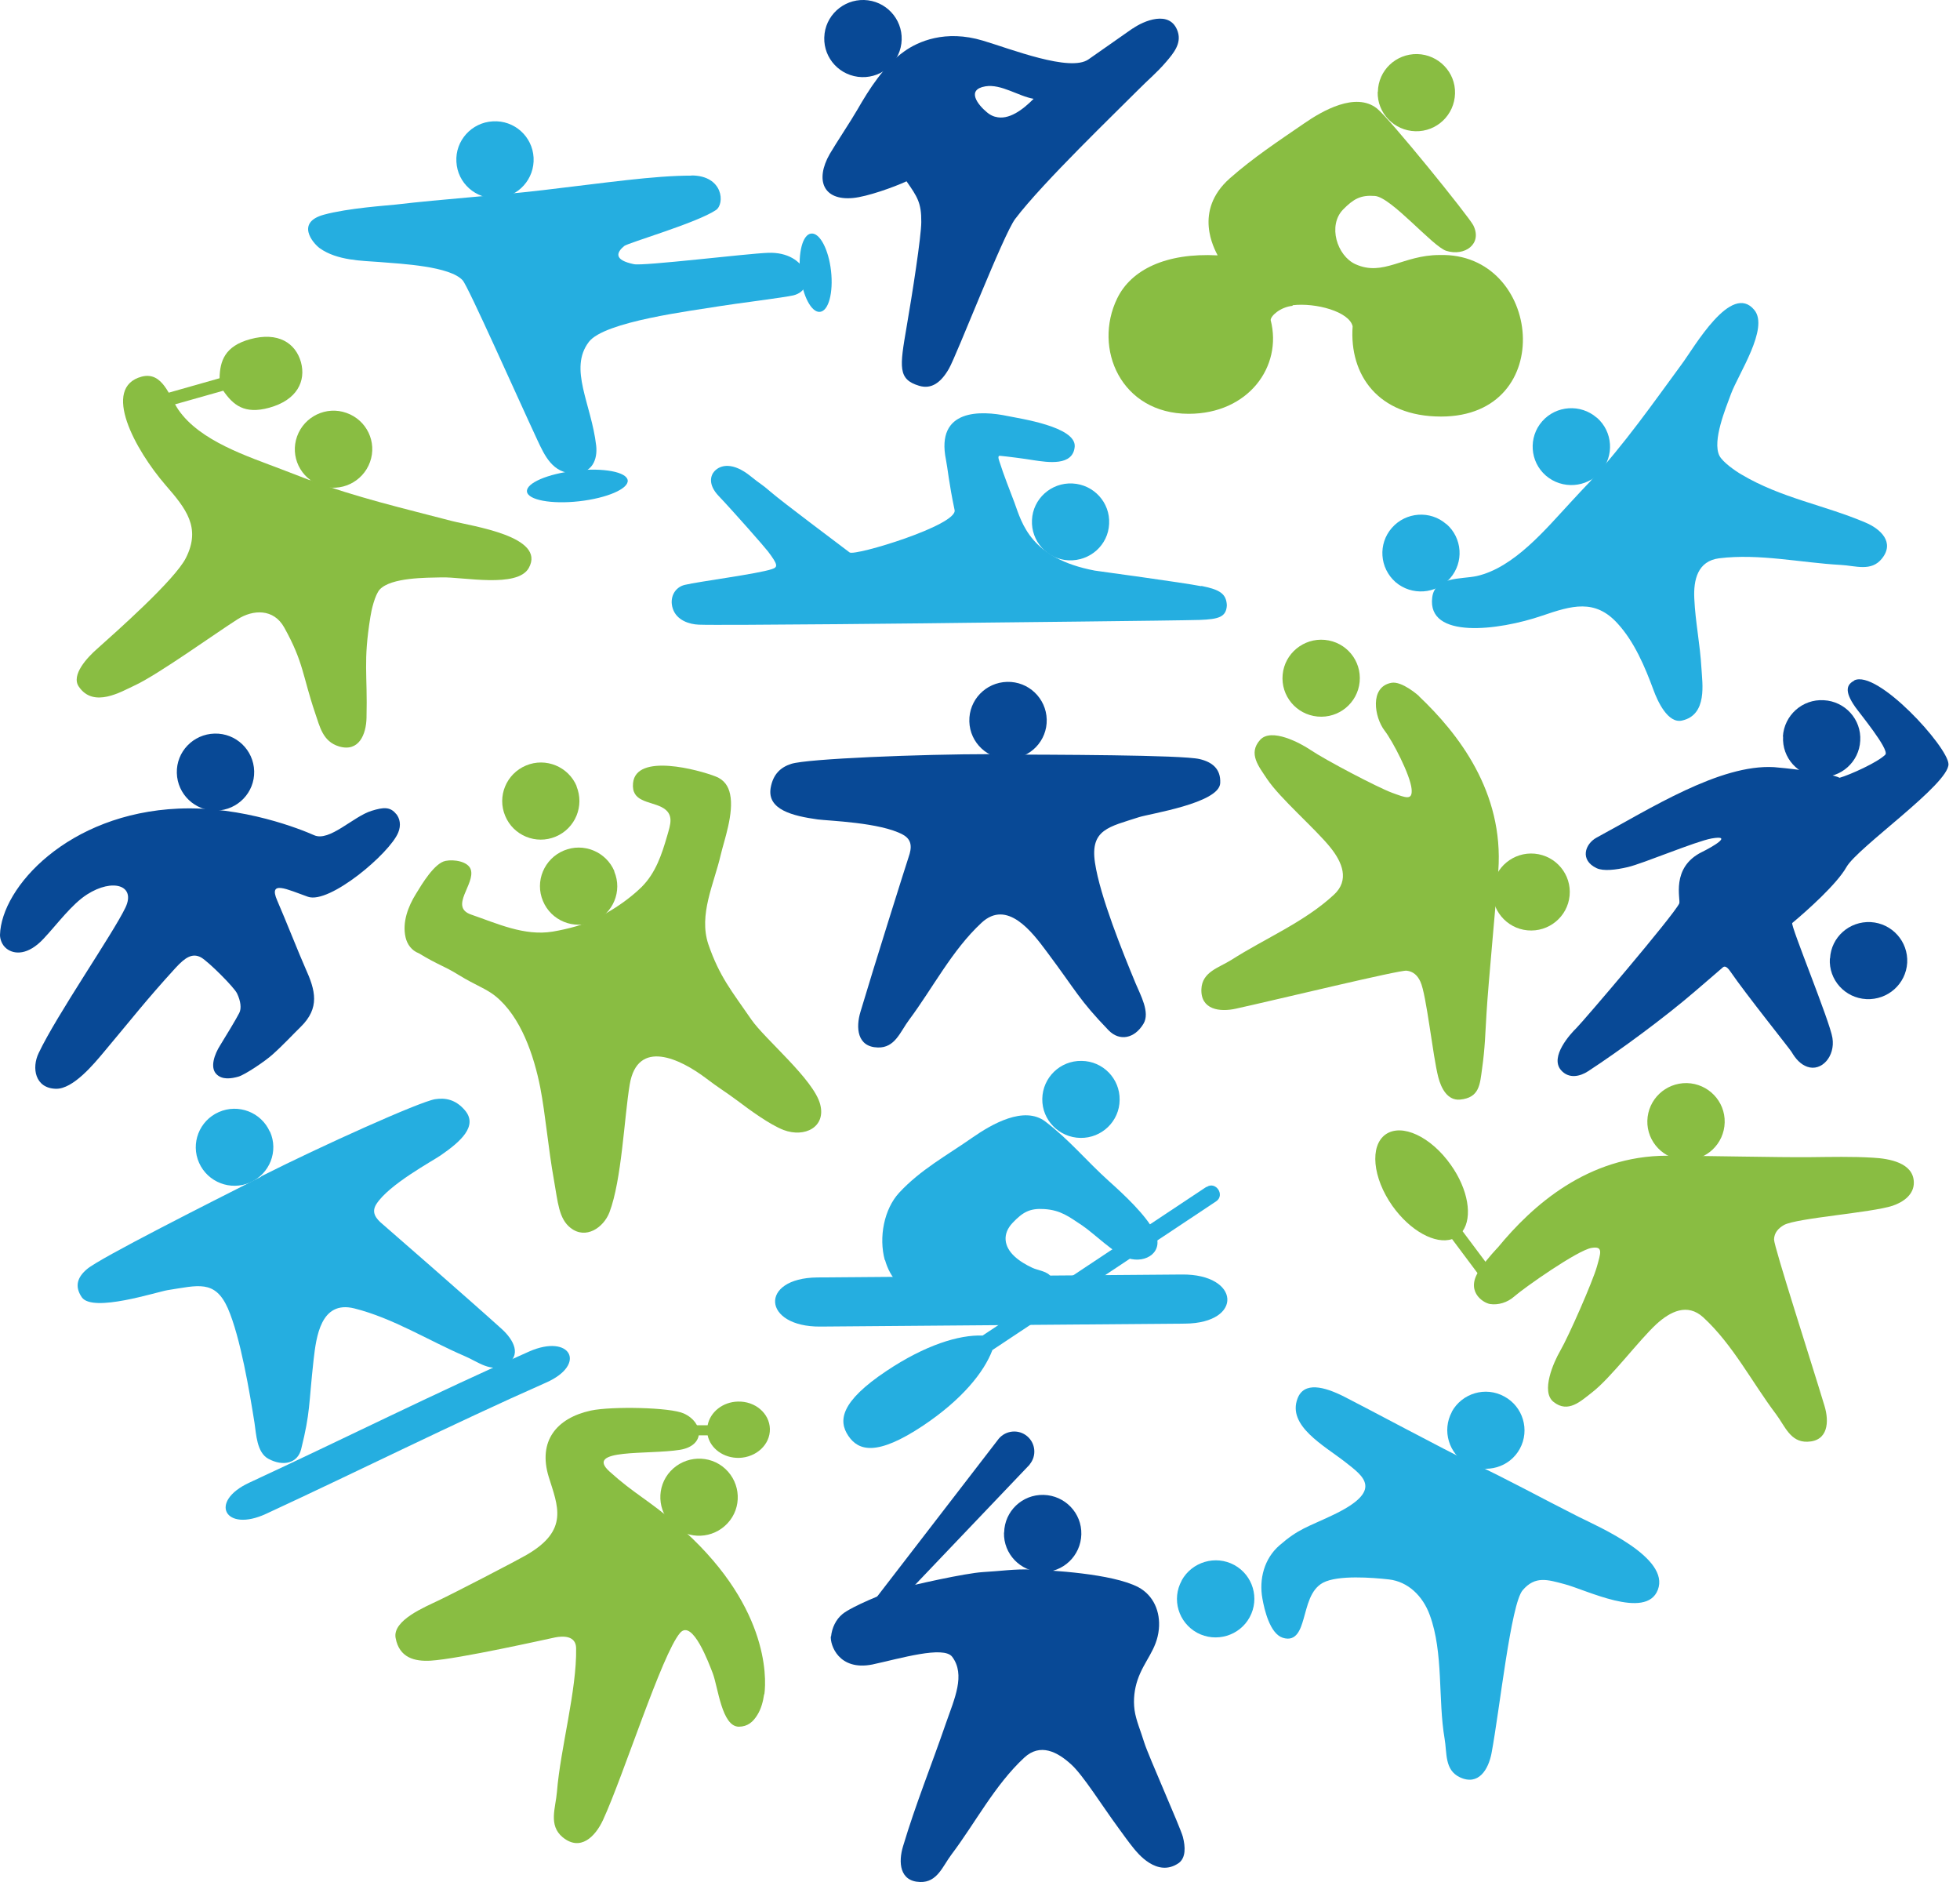 <svg width="50" height="48" viewBox="0 0 50 48" fill="none" xmlns="http://www.w3.org/2000/svg">
<path d="M7.898 12.238C9.068 12.682 10.304 12.967 11.516 13.285C12.038 13.421 13.941 13.678 13.489 14.487C13.198 15.006 11.812 14.712 11.267 14.726C10.872 14.735 9.98 14.726 9.688 15.034C9.561 15.175 9.472 15.572 9.449 15.731C9.261 16.896 9.378 17.167 9.35 18.308C9.341 18.729 9.157 19.187 8.65 19.038C8.232 18.911 8.161 18.537 8.039 18.186C7.715 17.228 7.748 16.896 7.25 16.003C6.982 15.521 6.456 15.54 6.056 15.797C5.497 16.152 4.022 17.214 3.43 17.485C3.096 17.639 2.387 18.07 2.011 17.513C1.804 17.214 2.236 16.76 2.476 16.55C2.941 16.133 4.464 14.791 4.745 14.225C5.131 13.454 4.745 12.972 4.224 12.373C3.449 11.476 2.575 9.881 3.618 9.605C4.149 9.469 4.323 10.115 4.548 10.447C5.103 11.256 6.324 11.639 7.198 11.976C7.433 12.065 7.668 12.158 7.903 12.247" fill="#89BD42"/>
<path d="M9.439 11.784C9.256 12.294 8.692 12.565 8.18 12.383C7.663 12.2 7.395 11.639 7.579 11.129C7.762 10.62 8.326 10.348 8.838 10.531C9.355 10.713 9.623 11.274 9.439 11.784Z" fill="#89BD42"/>
<path d="M3.759 10.512L5.695 9.965C5.948 10.33 6.235 10.573 6.865 10.4C7.583 10.203 7.809 9.717 7.677 9.235C7.541 8.754 7.1 8.454 6.381 8.651C5.737 8.828 5.61 9.203 5.601 9.647L3.674 10.194L3.764 10.512H3.759Z" fill="#89BD42"/>
<path d="M6.658 30.004C8.185 29.233 10.698 28.101 11.098 28.035C11.366 27.993 11.624 28.045 11.854 28.311C12.211 28.718 11.737 29.125 11.243 29.466C11.027 29.616 9.928 30.205 9.604 30.706C9.467 30.916 9.58 31.075 9.768 31.229C9.9 31.342 11.972 33.147 12.799 33.895C13.104 34.171 13.33 34.583 12.888 34.816C12.521 35.013 12.197 34.732 11.854 34.587C10.929 34.19 10.027 33.619 9.04 33.371C8.18 33.156 8.067 34.105 8.001 34.671C7.87 35.85 7.922 35.995 7.682 36.963C7.593 37.318 7.226 37.412 6.846 37.206C6.55 37.047 6.536 36.575 6.493 36.294C6.371 35.527 6.136 34.11 5.812 33.367C5.483 32.628 5.046 32.787 4.28 32.904C4.008 32.946 2.363 33.488 2.086 33.086C1.889 32.796 1.987 32.562 2.222 32.366C2.551 32.085 5.309 30.696 6.667 30.009" fill="#25AEE0"/>
<path d="M6.888 28.863C7.109 29.359 6.883 29.939 6.381 30.159C5.883 30.378 5.3 30.154 5.079 29.658C4.858 29.162 5.084 28.582 5.582 28.363C6.08 28.143 6.663 28.367 6.883 28.863" fill="#25AEE0"/>
<path d="M13.499 34.47C11.093 35.532 8.744 36.71 6.362 37.814C5.309 38.3 5.742 39.096 6.789 38.609C9.176 37.505 11.525 36.327 13.926 35.265C14.988 34.798 14.551 34.007 13.499 34.47Z" fill="#25AEE0"/>
<path d="M40.591 12.247C41.436 11.331 42.165 10.292 42.902 9.287C43.222 8.857 44.166 7.187 44.754 7.907C45.134 8.37 44.345 9.539 44.157 10.049C44.021 10.419 43.678 11.242 43.861 11.62C43.945 11.789 44.279 12.018 44.425 12.102C45.44 12.705 46.534 12.879 47.587 13.327C47.977 13.491 48.339 13.832 48.01 14.244C47.737 14.59 47.333 14.426 46.953 14.408C45.938 14.352 44.88 14.113 43.856 14.239C43.306 14.309 43.198 14.791 43.222 15.268C43.25 15.881 43.367 16.4 43.405 17.055C43.424 17.419 43.565 18.233 42.907 18.378C42.55 18.458 42.287 17.892 42.179 17.593C41.963 17.008 41.695 16.372 41.267 15.904C40.689 15.264 40.093 15.446 39.341 15.703C38.218 16.087 36.404 16.306 36.536 15.24C36.602 14.698 37.273 14.777 37.668 14.693C38.627 14.478 39.435 13.491 40.074 12.804C40.243 12.621 40.417 12.434 40.591 12.252" fill="#25AEE0"/>
<path d="M36.898 13.365C37.306 13.72 37.349 14.342 36.992 14.749C36.635 15.156 36.01 15.198 35.601 14.847C35.192 14.487 35.15 13.87 35.507 13.463C35.864 13.056 36.489 13.009 36.898 13.37" fill="#25AEE0"/>
<path d="M40.736 10.652C41.145 11.008 41.187 11.63 40.83 12.037C40.473 12.443 39.848 12.486 39.435 12.13C39.026 11.775 38.984 11.153 39.341 10.746C39.698 10.339 40.323 10.297 40.732 10.652" fill="#25AEE0"/>
<path d="M36.197 17.756C37.198 18.705 38.368 20.197 38.222 22.213C38.152 23.176 37.969 25.052 37.922 25.832C37.889 26.361 37.884 26.721 37.809 27.25C37.753 27.661 37.743 27.998 37.245 28.045C36.93 28.073 36.766 27.764 36.691 27.474C36.55 26.931 36.39 25.37 36.235 25.038C36.165 24.883 36.056 24.776 35.883 24.757C35.695 24.738 32.655 25.477 31.532 25.725C31.118 25.819 30.625 25.753 30.648 25.225C30.667 24.785 31.095 24.682 31.414 24.481C32.27 23.934 33.275 23.518 34.027 22.821C34.435 22.447 34.238 21.988 33.942 21.619C33.557 21.137 32.655 20.366 32.321 19.865C32.119 19.556 31.828 19.22 32.147 18.869C32.434 18.556 33.167 18.949 33.43 19.126C33.811 19.384 35.145 20.085 35.516 20.221C35.864 20.347 36.038 20.426 36.01 20.122C35.977 19.767 35.526 18.897 35.319 18.631C35.065 18.299 34.929 17.522 35.493 17.415C35.765 17.363 36.193 17.747 36.197 17.751" fill="#89BD42"/>
<path d="M39.153 21.773C38.613 21.722 38.129 22.119 38.077 22.657C38.025 23.195 38.425 23.677 38.965 23.728C39.51 23.779 39.989 23.382 40.041 22.844C40.093 22.302 39.693 21.825 39.153 21.773Z" fill="#89BD42"/>
<path d="M33.797 16.32C33.256 16.269 32.772 16.666 32.721 17.204C32.669 17.747 33.068 18.224 33.609 18.275C34.154 18.327 34.633 17.929 34.685 17.391C34.736 16.849 34.342 16.372 33.797 16.32Z" fill="#89BD42"/>
<path d="M37.523 37.29C38.523 37.763 39.247 38.169 40.267 38.684C40.779 38.941 42.611 39.727 42.291 40.55C41.991 41.326 40.44 40.536 39.9 40.4C39.477 40.288 39.162 40.185 38.843 40.559C38.542 40.91 38.26 43.59 38.049 44.717C37.969 45.128 37.72 45.554 37.241 45.329C36.846 45.142 36.916 44.707 36.851 44.338C36.681 43.342 36.827 42.154 36.475 41.195C36.296 40.7 35.916 40.339 35.432 40.283C35.014 40.236 34.13 40.166 33.75 40.367C33.421 40.545 33.35 40.966 33.252 41.298C33.181 41.537 33.078 41.887 32.721 41.77C32.396 41.663 32.255 41.059 32.204 40.77C32.114 40.274 32.251 39.75 32.641 39.413C33.125 38.992 33.35 38.95 33.97 38.656C35.338 38.015 34.774 37.65 34.318 37.29C33.773 36.865 32.833 36.364 33.101 35.667C33.266 35.233 33.778 35.363 34.29 35.621C34.816 35.887 36.888 36.996 37.523 37.3" fill="#25AEE0"/>
<path d="M30.146 40.311C29.883 40.788 30.061 41.382 30.54 41.644C31.02 41.901 31.621 41.724 31.88 41.246C32.138 40.77 31.964 40.175 31.485 39.914C31.006 39.656 30.409 39.834 30.146 40.306" fill="#25AEE0"/>
<path d="M37.038 36.009C36.78 36.486 36.959 37.08 37.433 37.342C37.912 37.599 38.514 37.426 38.772 36.949C39.031 36.472 38.852 35.873 38.373 35.616C37.894 35.354 37.297 35.532 37.034 36.009" fill="#25AEE0"/>
<path d="M18.625 20.258C18.583 20.052 18.475 19.889 18.259 19.805C17.831 19.636 16.224 19.197 16.149 19.973C16.102 20.454 16.562 20.427 16.877 20.585C17.215 20.759 17.098 21.039 17.018 21.324C16.882 21.792 16.727 22.264 16.37 22.62C15.942 23.041 15.28 23.452 14.711 23.621C14.504 23.681 14.293 23.728 14.096 23.761C13.372 23.878 12.686 23.555 12.019 23.326C11.45 23.13 12.132 22.545 12.009 22.175C11.939 21.97 11.582 21.914 11.37 21.956C11.084 22.007 10.76 22.554 10.614 22.793C10.412 23.116 10.257 23.522 10.346 23.906C10.388 24.088 10.501 24.243 10.684 24.313C11.192 24.621 11.323 24.631 11.699 24.865C12.141 25.136 12.395 25.211 12.634 25.402C13.292 25.931 13.621 26.927 13.781 27.731C13.917 28.433 13.983 29.275 14.133 30.107C14.232 30.664 14.255 31.084 14.556 31.318C14.946 31.622 15.397 31.309 15.547 30.921C15.862 30.088 15.923 28.508 16.064 27.661C16.262 26.483 17.347 26.997 18.019 27.507C18.324 27.741 18.512 27.848 18.818 28.077C19.123 28.307 19.63 28.681 19.992 28.821C20.528 29.022 21.078 28.746 20.922 28.162C20.753 27.526 19.513 26.506 19.165 26.001C18.667 25.276 18.357 24.916 18.07 24.084C17.817 23.326 18.216 22.54 18.385 21.806C18.47 21.441 18.728 20.74 18.625 20.258Z" fill="#89BD42"/>
<path d="M15.67 22.227C15.881 22.727 15.642 23.302 15.139 23.508C14.636 23.719 14.058 23.48 13.851 22.98C13.64 22.479 13.88 21.904 14.382 21.694C14.885 21.483 15.463 21.722 15.674 22.222" fill="#89BD42"/>
<path d="M14.706 20.052C14.913 20.553 14.678 21.128 14.175 21.338C13.673 21.549 13.095 21.31 12.888 20.81C12.677 20.309 12.916 19.734 13.419 19.524C13.922 19.313 14.5 19.552 14.711 20.052" fill="#89BD42"/>
<path d="M25.288 19.234C23.483 19.234 20.584 19.351 20.185 19.482C19.922 19.566 19.72 19.739 19.659 20.099C19.569 20.651 20.222 20.81 20.857 20.899C21.134 20.936 22.459 20.974 23.032 21.287C23.272 21.418 23.262 21.624 23.178 21.862C23.121 22.03 22.276 24.71 21.951 25.805C21.829 26.207 21.862 26.702 22.393 26.716C22.835 26.73 22.966 26.31 23.192 26.01C23.798 25.197 24.287 24.233 25.038 23.536C25.692 22.928 26.326 23.765 26.702 24.271C27.482 25.314 27.515 25.482 28.28 26.277C28.562 26.567 28.943 26.487 29.169 26.113C29.347 25.823 29.089 25.37 28.971 25.084C28.647 24.303 28.06 22.858 27.933 22.002C27.806 21.151 28.294 21.09 29.051 20.843C29.319 20.754 31.104 20.487 31.128 19.973C31.146 19.608 30.921 19.435 30.602 19.36C30.15 19.253 26.885 19.248 25.278 19.243" fill="#084996"/>
<path d="M24.728 18.402C24.742 18.944 25.198 19.37 25.738 19.356C26.284 19.342 26.716 18.893 26.702 18.35C26.688 17.808 26.237 17.377 25.692 17.391C25.146 17.405 24.714 17.854 24.728 18.397" fill="#084996"/>
<path d="M10.107 20.763C9.956 20.572 9.782 20.586 9.482 20.679C9.016 20.819 8.401 21.479 8.011 21.301C7.696 21.161 6.207 20.553 4.558 20.623C1.734 20.745 0.033 22.634 0 23.845C0 23.943 0.042 24.098 0.169 24.196C0.362 24.346 0.714 24.369 1.114 23.939C1.461 23.569 1.828 23.064 2.222 22.812C2.876 22.395 3.472 22.578 3.2 23.148C2.885 23.808 1.447 25.884 0.987 26.857C0.803 27.236 0.893 27.755 1.424 27.769C1.865 27.783 2.401 27.128 2.645 26.838C3.364 25.982 3.721 25.515 4.482 24.682C4.727 24.416 4.91 24.299 5.131 24.42C5.319 24.528 5.972 25.178 6.047 25.337C6.141 25.533 6.164 25.721 6.103 25.837C6.038 25.968 5.751 26.445 5.619 26.656C5.464 26.899 5.361 27.217 5.511 27.385C5.662 27.554 5.911 27.507 6.08 27.46C6.249 27.413 6.775 27.058 6.954 26.894C7.222 26.656 7.489 26.366 7.668 26.193C8.166 25.706 8.049 25.262 7.79 24.692C7.649 24.378 7.269 23.42 7.071 22.966C6.841 22.438 7.316 22.681 7.856 22.872C8.406 23.064 9.942 21.764 10.158 21.236C10.238 21.044 10.2 20.875 10.107 20.759" fill="#084996"/>
<path d="M4.511 19.715C4.525 20.258 4.976 20.688 5.521 20.674C6.066 20.66 6.498 20.211 6.484 19.669C6.47 19.126 6.019 18.696 5.474 18.71C4.929 18.724 4.496 19.173 4.511 19.715Z" fill="#084996"/>
<path d="M37.767 32.352C37.955 32.081 38.208 31.819 38.213 31.814C39.087 30.752 40.501 29.476 42.531 29.476C43.499 29.476 45.392 29.522 46.182 29.513C46.713 29.508 47.248 29.494 47.784 29.527C48.202 29.55 48.808 29.658 48.822 30.149C48.832 30.458 48.569 30.654 48.282 30.752C47.746 30.93 45.834 31.066 45.51 31.243C45.364 31.328 45.261 31.44 45.256 31.613C45.256 31.8 46.215 34.765 46.544 35.859C46.666 36.261 46.638 36.757 46.107 36.771C45.67 36.785 45.533 36.369 45.308 36.07C44.697 35.261 44.208 34.297 43.452 33.6C43.043 33.226 42.606 33.451 42.254 33.773C41.803 34.19 41.093 35.144 40.614 35.513C40.323 35.738 40.003 36.051 39.632 35.756C39.298 35.494 39.637 34.737 39.797 34.461C40.027 34.063 40.628 32.688 40.736 32.31C40.835 31.954 40.905 31.776 40.6 31.828C40.248 31.884 38.876 32.847 38.622 33.072C38.457 33.217 38.222 33.292 38.011 33.259C37.818 33.226 37.353 32.913 37.767 32.356" fill="#89BD42"/>
<path d="M42.024 28.582C42.01 29.125 42.442 29.574 42.987 29.588C43.532 29.602 43.983 29.172 43.997 28.629C44.011 28.087 43.579 27.638 43.034 27.624C42.489 27.614 42.038 28.04 42.024 28.587" fill="#89BD42"/>
<path d="M38.382 32.833L37.311 31.402C37.569 31.042 37.457 30.336 37.01 29.709C36.503 28.989 35.76 28.643 35.347 28.933C34.938 29.223 35.013 30.037 35.521 30.757C35.977 31.398 36.62 31.744 37.043 31.603L38.11 33.03L38.382 32.838V32.833Z" fill="#89BD42"/>
<path d="M21.2 41.742C21.223 41.513 21.326 41.303 21.491 41.167C21.721 40.975 22.6 40.615 22.863 40.54C23.295 40.419 24.625 40.124 25.071 40.096C25.508 40.073 25.884 40.012 26.326 40.031C26.772 40.049 28.365 40.129 29.037 40.48C29.431 40.69 29.605 41.111 29.563 41.55C29.511 42.084 29.187 42.35 29.018 42.851C28.943 43.075 28.905 43.342 28.943 43.618C28.98 43.88 29.103 44.155 29.192 44.45C29.295 44.777 30.108 46.601 30.174 46.844C30.244 47.111 30.249 47.378 30.075 47.513C29.516 47.906 29.004 47.242 28.919 47.139C28.793 46.985 28.656 46.793 28.534 46.625C28.107 46.045 27.632 45.278 27.327 45.002C26.974 44.679 26.537 44.45 26.128 44.829C25.377 45.526 24.883 46.489 24.273 47.298C24.047 47.597 23.911 48.014 23.474 48C22.943 47.986 22.915 47.49 23.037 47.088C23.366 45.993 23.746 45.067 24.136 43.936C24.348 43.328 24.634 42.715 24.291 42.257C24.075 41.967 22.966 42.299 22.252 42.453C21.397 42.621 21.172 41.953 21.195 41.728" fill="#084996"/>
<path d="M25.612 39.091C25.598 39.633 26.03 40.082 26.575 40.096C27.12 40.11 27.571 39.68 27.585 39.133C27.599 38.59 27.167 38.141 26.622 38.127C26.077 38.113 25.626 38.544 25.616 39.086" fill="#084996"/>
<path d="M26.27 37.351L22.365 41.448L22.032 41.167L25.48 36.692C25.663 36.477 25.988 36.448 26.204 36.631C26.42 36.813 26.448 37.136 26.265 37.351" fill="#084996"/>
<path d="M19.499 43.215C19.56 42.762 19.597 40.877 17.258 38.871C16.534 38.249 16.177 38.099 15.547 37.529C14.899 36.94 16.534 37.108 17.347 36.977C18 36.869 17.948 36.28 17.445 36.051C17.102 35.892 15.604 35.864 15.073 35.976C14.194 36.168 13.72 36.757 13.997 37.664C14.227 38.408 14.528 39.025 13.433 39.657C13.052 39.872 11.624 40.611 11.173 40.826C10.858 40.98 10.008 41.322 10.092 41.775C10.186 42.285 10.581 42.378 10.985 42.355C11.699 42.313 14.002 41.794 14.166 41.761C14.359 41.724 14.692 41.71 14.697 42.037C14.716 43.108 14.297 44.59 14.208 45.699C14.175 46.11 13.983 46.55 14.354 46.859C14.805 47.228 15.185 46.845 15.383 46.419C15.909 45.278 16.882 42.196 17.347 41.649C17.666 41.275 18.094 42.449 18.183 42.678C18.319 43.038 18.413 44.034 18.846 44.039C19.071 44.039 19.212 43.917 19.32 43.739C19.414 43.59 19.466 43.403 19.494 43.206" fill="#89BD42"/>
<path d="M17.107 37.519C16.736 37.917 16.764 38.544 17.164 38.908C17.568 39.278 18.188 39.25 18.559 38.852C18.93 38.455 18.902 37.833 18.503 37.463C18.103 37.094 17.479 37.122 17.107 37.519Z" fill="#89BD42"/>
<path d="M17.446 36.35H18.052C18.117 36.014 18.437 35.756 18.822 35.747C19.264 35.733 19.63 36.046 19.64 36.444C19.649 36.841 19.297 37.169 18.855 37.183C18.46 37.192 18.122 36.944 18.052 36.608H17.45L17.446 36.35Z" fill="#89BD42"/>
<path d="M35.145 2.342C35.131 2.884 35.563 3.333 36.108 3.347C36.653 3.361 37.104 2.931 37.118 2.384C37.133 1.842 36.7 1.393 36.155 1.379C35.61 1.369 35.159 1.795 35.15 2.342" fill="#89BD42"/>
<path d="M32.974 7.785C33.566 7.715 34.422 7.949 34.506 8.323C34.417 9.558 35.154 10.624 36.761 10.624C39.759 10.624 39.336 6.429 36.724 6.504C35.784 6.504 35.291 7.061 34.577 6.738C34.107 6.523 33.867 5.751 34.262 5.344C34.53 5.073 34.708 4.97 35.075 4.998C35.493 5.031 36.545 6.284 36.893 6.397C37.363 6.546 37.823 6.223 37.584 5.746C37.471 5.522 35.441 3.011 35.122 2.763C34.581 2.342 33.74 2.819 33.256 3.156C32.603 3.605 31.978 4.016 31.372 4.549C30.433 5.382 30.982 6.35 31.062 6.513C29.737 6.443 28.854 6.883 28.501 7.608C27.877 8.884 28.595 10.554 30.324 10.554C31.847 10.554 32.721 9.347 32.415 8.164C32.415 8.057 32.66 7.832 32.974 7.8" fill="#89BD42"/>
<path d="M26.589 28.026C26.58 28.568 27.017 29.013 27.562 29.022C28.107 29.031 28.558 28.596 28.562 28.054C28.572 27.511 28.135 27.062 27.59 27.058C27.045 27.048 26.598 27.483 26.589 28.026Z" fill="#25AEE0"/>
<path d="M22.576 32.132C22.703 32.59 23.018 32.969 23.544 33.049C23.887 33.1 24.24 33.063 24.592 33.058C24.935 33.058 25.278 33.091 25.616 33.03C25.804 32.997 27.012 32.988 26.819 32.581C26.744 32.422 26.472 32.403 26.331 32.333C26.171 32.258 26.011 32.165 25.88 32.043C25.607 31.791 25.565 31.468 25.833 31.187C26.096 30.911 26.274 30.813 26.641 30.837C27.064 30.865 27.27 31.033 27.604 31.253C27.905 31.454 28.431 31.982 28.774 32.09C29.248 32.239 29.704 31.912 29.46 31.435C29.234 30.986 28.661 30.458 28.295 30.13C27.698 29.593 27.303 29.092 26.669 28.606C26.124 28.19 25.292 28.676 24.808 29.013C24.16 29.466 23.483 29.831 22.938 30.42C22.553 30.837 22.412 31.557 22.572 32.141" fill="#25AEE0"/>
<path d="M30.151 32.506L20.852 32.581C19.358 32.595 19.443 33.848 20.932 33.834L30.23 33.759C31.725 33.745 31.64 32.492 30.151 32.506Z" fill="#25AEE0"/>
<path d="M30.775 30.271C29.075 31.402 26.772 32.927 25.067 34.063C24.46 34.04 23.601 34.307 22.614 34.966C21.435 35.752 21.383 36.238 21.641 36.621C21.9 37.005 22.37 37.145 23.549 36.36C24.536 35.7 25.104 34.999 25.316 34.433C27.017 33.301 29.319 31.776 31.024 30.64C31.259 30.481 31.015 30.116 30.78 30.275" fill="#25AEE0"/>
<path d="M45.487 18.785C45.454 19.327 45.872 19.79 46.417 19.819C46.962 19.846 47.427 19.435 47.455 18.892C47.488 18.35 47.07 17.887 46.525 17.859C45.98 17.826 45.515 18.242 45.482 18.785" fill="#084996"/>
<path d="M46.68 24.448C46.647 24.991 47.065 25.454 47.61 25.482C48.155 25.51 48.62 25.098 48.653 24.556C48.682 24.013 48.268 23.55 47.723 23.518C47.178 23.49 46.713 23.901 46.685 24.444" fill="#084996"/>
<path d="M47.305 17.358C47.121 17.452 47.032 17.611 47.328 18.032C47.446 18.2 48.188 19.098 48.099 19.243C47.911 19.44 47.192 19.762 46.929 19.837C46.652 19.701 45.402 19.575 45.256 19.566C43.875 19.486 42.094 20.628 40.731 21.362C40.431 21.525 40.295 21.937 40.731 22.143C40.901 22.222 41.211 22.189 41.526 22.115C41.911 22.026 43.25 21.46 43.663 21.385C44.251 21.282 43.635 21.624 43.424 21.727C42.606 22.124 42.883 22.952 42.837 23.045C42.677 23.368 40.389 26.048 40.21 26.225C40.064 26.366 39.529 26.95 39.82 27.292C40.022 27.525 40.309 27.455 40.515 27.32C41.333 26.787 42.489 25.931 43.227 25.295C43.433 25.117 43.856 24.757 43.95 24.673C43.978 24.649 44.035 24.617 44.147 24.785C44.537 25.355 45.66 26.754 45.703 26.829C45.806 27.006 45.933 27.147 46.102 27.207C46.468 27.338 46.821 26.941 46.746 26.473C46.685 26.057 45.665 23.588 45.721 23.541C46.097 23.228 46.858 22.549 47.103 22.115C47.385 21.614 49.724 19.996 49.706 19.486C49.687 19.042 47.887 17.064 47.3 17.354" fill="#084996"/>
<path d="M21.035 0.86C20.965 1.397 21.345 1.888 21.886 1.959C22.426 2.029 22.924 1.65 22.994 1.112C23.065 0.574 22.684 0.079 22.144 0.008C21.604 -0.062 21.106 0.317 21.035 0.855" fill="#084996"/>
<path d="M25.386 2.978C25.316 2.959 25.245 2.922 25.179 2.866C24.94 2.669 24.644 2.286 25.137 2.202C25.541 2.136 25.978 2.454 26.368 2.52C26.096 2.796 25.729 3.076 25.391 2.978M28.896 0.724C28.863 0.747 28.097 1.285 27.768 1.514C27.298 1.846 25.785 1.248 25.076 1.037C24.113 0.747 23.417 1.061 23.07 1.309C22.548 1.678 22.177 2.267 21.867 2.805C21.703 3.09 21.331 3.647 21.167 3.927C20.786 4.596 21.002 5.12 21.759 5.05C22.121 5.017 22.802 4.774 23.126 4.624C23.399 5.017 23.507 5.171 23.502 5.662C23.502 6.027 23.272 7.505 23.126 8.347C22.952 9.362 22.901 9.675 23.446 9.839C23.765 9.937 24.009 9.75 24.207 9.404C24.409 9.053 25.598 5.976 25.898 5.583C26.598 4.657 28.515 2.819 28.999 2.328C29.333 1.991 29.497 1.87 29.751 1.575C29.939 1.355 30.141 1.112 30.047 0.813C29.859 0.228 29.154 0.542 28.896 0.729" fill="#084996"/>
<path d="M17.643 4.479C16.675 4.479 15.454 4.662 13.856 4.849C12.611 4.994 11.328 5.073 10.092 5.218C9.876 5.242 8.88 5.307 8.265 5.475C7.537 5.672 7.978 6.2 8.157 6.331C8.603 6.649 9.242 6.649 9.67 6.682C10.257 6.729 11.479 6.79 11.803 7.15C11.948 7.313 13.189 10.11 13.706 11.218C13.894 11.62 14.1 12.079 14.65 12.074C15.106 12.074 15.247 11.723 15.209 11.368C15.087 10.302 14.5 9.408 15.021 8.721C15.416 8.197 17.657 7.926 18.357 7.809C18.691 7.753 20.03 7.585 20.241 7.533C20.871 7.374 20.603 6.411 19.593 6.448C19.057 6.467 16.412 6.79 16.172 6.738C15.651 6.631 15.726 6.439 15.923 6.275C16.027 6.191 17.775 5.686 18.263 5.358C18.494 5.204 18.456 4.479 17.643 4.475" fill="#25AEE0"/>
<path d="M11.643 4.128C11.671 4.671 12.136 5.082 12.681 5.054C13.226 5.026 13.64 4.563 13.612 4.021C13.583 3.478 13.118 3.062 12.573 3.095C12.028 3.123 11.61 3.591 11.643 4.128Z" fill="#25AEE0"/>
<path d="M16.013 12.252C16.036 12.467 15.482 12.705 14.772 12.785C14.063 12.864 13.466 12.752 13.443 12.537C13.419 12.322 13.973 12.083 14.683 12.004C15.393 11.924 15.989 12.037 16.013 12.252Z" fill="#25AEE0"/>
<path d="M20.697 5.957C20.913 5.934 21.139 6.364 21.2 6.911C21.261 7.463 21.139 7.93 20.918 7.954C20.702 7.977 20.476 7.552 20.415 7C20.354 6.448 20.476 5.98 20.692 5.957" fill="#25AEE0"/>
<path d="M26.326 13.262C26.298 13.804 26.716 14.267 27.261 14.291C27.806 14.314 28.271 13.902 28.294 13.36C28.323 12.818 27.904 12.359 27.36 12.331C26.814 12.303 26.349 12.724 26.326 13.262Z" fill="#25AEE0"/>
<path d="M30.639 14.95C30.193 14.861 27.985 14.562 27.928 14.553C26.293 14.244 26.072 13.351 25.88 12.822C25.767 12.523 25.593 12.083 25.508 11.807C25.499 11.77 25.428 11.62 25.508 11.625C25.673 11.639 26.175 11.704 26.363 11.737C26.735 11.793 27.374 11.892 27.416 11.391C27.453 10.881 26.016 10.676 25.701 10.61C25.034 10.47 23.864 10.414 24.132 11.728C24.174 11.934 24.207 12.322 24.352 13.009C24.432 13.393 21.811 14.188 21.674 14.09C21.355 13.846 19.983 12.822 19.673 12.556C19.391 12.312 19.433 12.378 19.146 12.144C18.7 11.784 18.381 11.85 18.226 12.018C18.127 12.125 18.056 12.355 18.329 12.645C18.733 13.07 19.508 13.954 19.593 14.066C19.851 14.408 19.847 14.464 19.692 14.515C19.334 14.637 17.84 14.829 17.469 14.917C17.211 14.978 17.07 15.245 17.164 15.525C17.262 15.82 17.582 15.923 17.826 15.932C18.338 15.956 24.489 15.89 24.634 15.885C24.945 15.881 30.061 15.829 30.606 15.811C31.076 15.792 31.283 15.745 31.297 15.437C31.283 15.146 31.123 15.039 30.653 14.945" fill="#25AEE0"/>
</svg>
